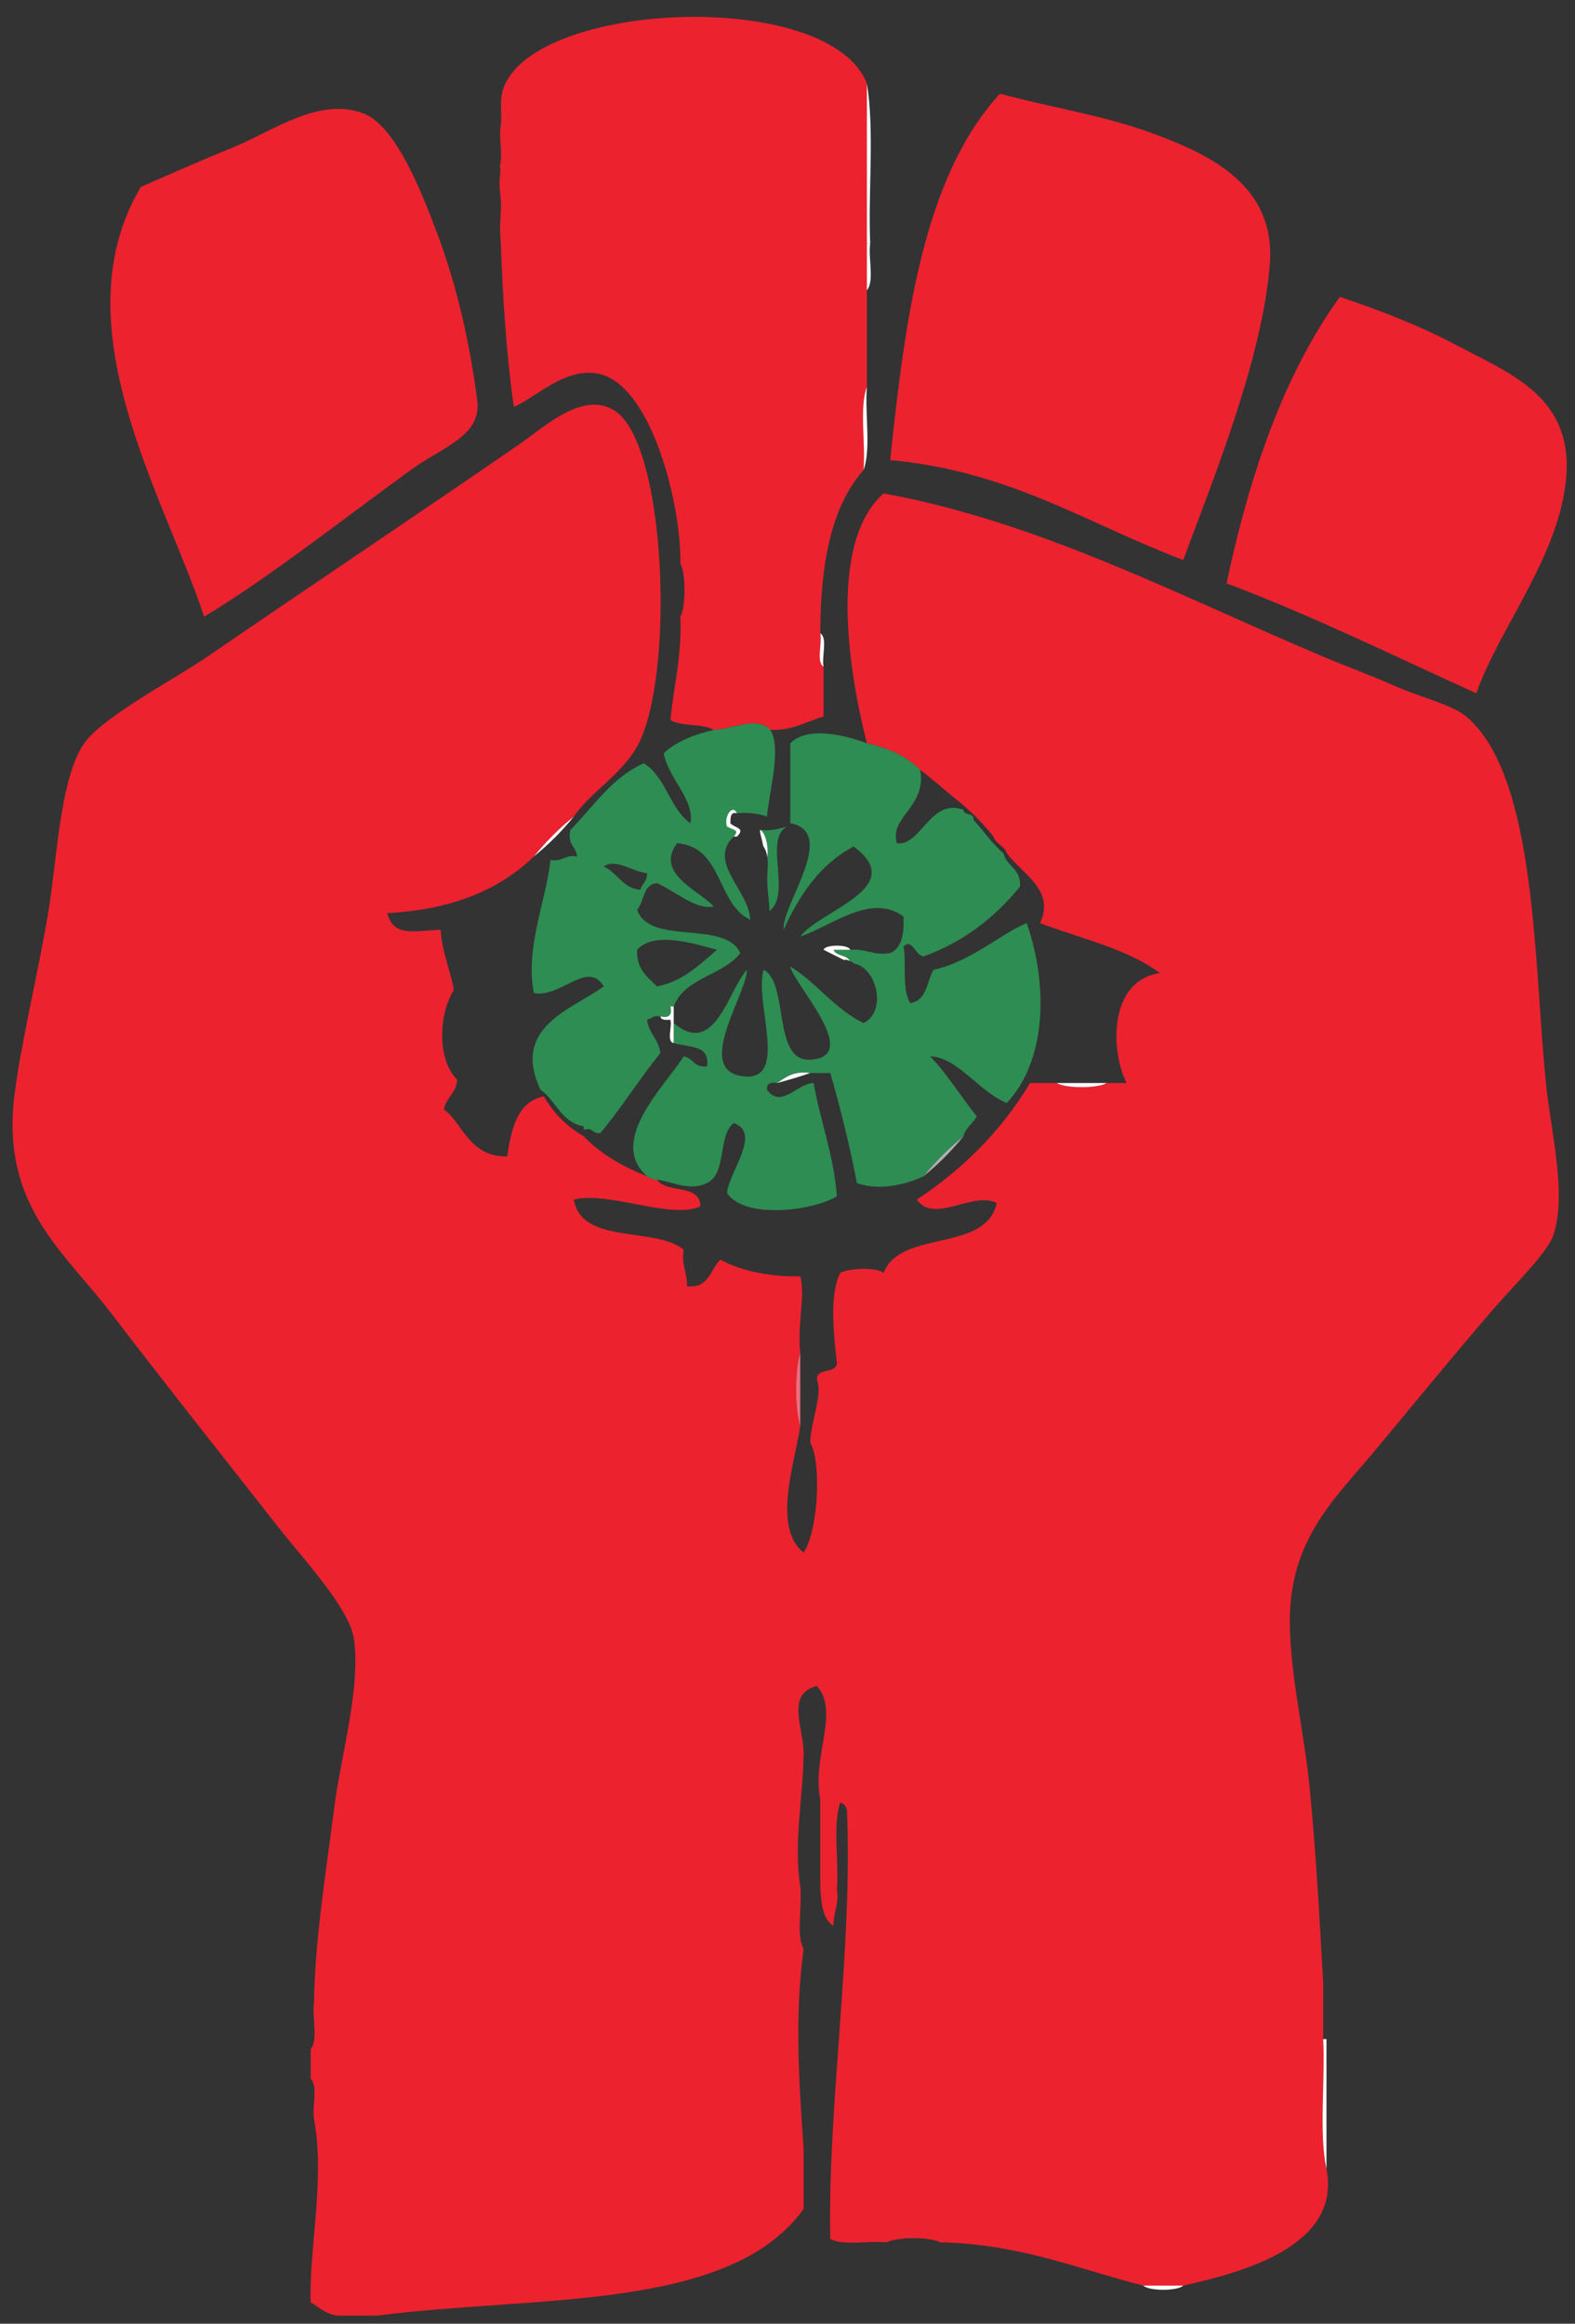 <?xml version="1.0" encoding="utf-8"?>
<!-- Generator: Adobe Illustrator 14.0.0, SVG Export Plug-In . SVG Version: 6.00 Build 43363)  -->
<!DOCTYPE svg PUBLIC "-//W3C//DTD SVG 1.1//EN" "http://www.w3.org/Graphics/SVG/1.1/DTD/svg11.dtd">
<svg version="1.1" id="Layer_1" xmlns="http://www.w3.org/2000/svg" xmlns:xlink="http://www.w3.org/1999/xlink" x="0px" y="0px"
	 width="400px" height="590px" viewBox="0 0 400 590" enable-background="new 0 0 400 590" xml:space="preserve">
<rect x="0" y="0" width="400" height="590" fill="#333333" stroke="none"/>
<g id="XMLID_2_">
	<g>
		<path fill="#EC222F" d="M370.72,88.06c13.03,6.91,28.681,12.82,27.061,32.99c-1.601,19.97-17.12,38.53-22.84,54.98
			c-20.96-9.48-41.32-19.57-63.431-27.91c5.9-27.93,14.601-53.07,28.76-72.74C350.64,78.86,360.41,82.6,370.72,88.06z"/>
		<path fill="#EC222F" d="M392.71,275.84c1.26,11.72,5.33,27.95,1.69,38.061c-1.551,4.279-10.091,12.659-15.23,18.609
			c-10.57,12.23-19.71,23.53-30.45,36.37c-9.93,11.87-21.29,22.23-21.14,43.13c0.09,13.561,3.72,28.11,5.07,42.29
			c1.56,16.26,2.439,31.83,3.39,49.061c0,4.81,0,9.59,0,14.38c0.56,10.72-1.13,23.68,0.84,32.99
			c3.84,19.529-21.26,26.229-36.37,29.6c-3.38,0-6.76,0-10.149,0c-16.641-4.22-31.17-10.55-51.591-10.99
			c-2.569-1.41-10.97-1.41-13.539,0c-4.65-0.43-11.08,0.931-14.37-0.85c-0.67-34.521,5.779-73.69,4.22-109.11
			c-0.37-0.75-0.74-1.51-1.69-1.689c-1.96,5.64-0.29,14.939-0.84,21.989c0.62,4.011-0.95,5.811-0.85,9.301
			c-2.84-1.671-3.17-5.841-3.38-10.15c0-7.33,0-14.66,0-21.99c-2.19-10.91,5.02-22.16-0.851-28.76c-7.97,1.94-3.38,10.7-3.38,16.92
			c0,10.17-2.63,22.74-0.85,33.83c0.56,5.09-1.11,12.39,0.85,16.07c-2.3,16.84-1.2,33.3,0,50.75c0,4.229,0,8.46,0,12.689
			c0,0.851,0,1.69,0,2.54c-18.9,26.21-68.36,21.86-108.27,27.07c-3.38,0-6.76,0-10.15,0c-2.99-0.4-4.63-2.141-6.76-3.391
			c-0.52-13.02,3.72-31.01,0.84-46.52c-0.54-3.12,1.1-8.42-0.84-10.15c0-2.54,0-5.069,0-7.609c1.95-2.28,0.3-8.16,0.84-11.84
			c0.21-15.49,2.92-32.261,5.08-49.061c1.8-14.1,6.78-30.53,5.07-43.14c-1.07-7.88-13-20.51-19.45-28.76
			C55.26,368.09,42.7,352.36,28.16,333.35C16.19,317.71,0.32,306.13,3.63,278.37C5.1,266.04,9.06,250,12.09,232.7
			c2.36-13.55,3.01-34.99,9.3-43.98c4.68-6.7,23.34-16.53,31.3-22c26.25-18.02,51.01-34.51,79.5-54.13
			c6.13-4.22,15.58-13.26,23.69-8.46c13.55,8.04,15.53,68.34,5.92,85.43c-3.98,7.07-12.05,11.86-16.07,17.76
			c-3.74,3.03-7.12,6.42-10.15,10.15c-8.74,8.47-20.87,13.53-37.22,14.38c1.57,6.14,6.65,4.49,13.53,4.23
			c0.43,5.78,2.39,10.02,3.39,15.23c-4.03,6.45-4.19,17.98,0.84,22.83c-0.2,3.47-2.87,4.46-3.38,7.62
			c4.27,2.52,6.33,12.22,16.07,11.84c1.09-7.09,2.53-13.82,9.3-15.23c2.49,4.29,5.87,7.67,10.15,10.15
			c4.28,4.47,9.82,7.66,16.07,10.15c0.68,0.45,1.38,0.89,2.54,0.851c2.31,3.609,10.94,0.899,11,6.77c-7.52,3.45-23.05-3.9-32.14-1.7
			c2.01,11.521,20.34,6.73,27.91,12.69c-0.63,4.01,0.95,5.819,0.84,9.31c5.64,0.561,5.89-4.27,8.46-6.77
			c5.53,3.109,13.79,4.46,20.3,4.229c1.34,4.99-0.8,12.33,0,19.45c-1.4,4.25-1.4,14.36,0,18.61c-1.42,9.479-7.15,25.64,0.85,32.14
			c3.83-5.83,4.521-23.24,1.69-27.91c0.05-5.319,3.229-11.97,1.689-16.069c-0.09-3.2,4.95-1.261,5.08-4.23
			c-0.8-6.87-1.979-17.25,0.84-22.84c1.99-1.15,9.091-1.58,11,0c4.341-11.17,25.99-5.021,28.761-17.76
			c-6.12-3.08-15.92,5.43-20.301-0.851c11.69-7.76,21.471-17.43,28.75-29.6c2.261,0,4.521,0,6.771,0c2.29,1.4,10.399,1.4,12.689,0
			c1.69,0,3.381,0,5.07,0c-4.16-8.12-4.59-26.07,8.46-27.91c-8.22-6.16-20.03-8.73-30.45-12.69c3.891-8.43-4.46-12.4-8.46-17.76
			c-0.569-1.97-2.81-2.27-3.38-4.23c-2.75-3.46-5.85-6.56-9.3-9.3c-3.14-2.51-6.07-5.22-9.31-7.62c-3.33-3.44-8-5.52-13.53-6.76
			c-4.76-18.8-9.72-50.99,4.229-63.44c39.66,7.23,74.96,25.96,111.65,41.44c5.56,2.35,12.32,4.83,18.61,7.62
			c5.989,2.65,14.149,4.56,17.76,7.61C390.55,197.27,389.5,245.94,392.71,275.84z"/>
		<path fill="#FFFFFF" d="M336.88,517.74c0,11,0,21.99,0,32.99c-1.97-9.311-0.28-22.271-0.84-32.99
			C336.32,517.74,336.6,517.74,336.88,517.74z"/>
		<path fill="#EC222F" d="M292.9,33.93c14.869,5.48,31.05,13.37,29.6,32.99c-1.79,24.27-14.97,56.16-21.99,75.28
			c-24.16-9.11-43.939-22.6-74.43-25.38c3.84-36.48,8.56-72.08,27.91-93.04C266.65,27.28,279.95,29.16,292.9,33.93z"/>
		<path fill="#FFFFFF" d="M290.36,580.33c3.39,0,6.77,0,10.149,0C299.05,581.74,291.82,581.74,290.36,580.33z"/>
		<path fill="#FFFFFF" d="M268.37,274.99c4.229,0,8.46,0,12.689,0C278.77,276.39,270.66,276.39,268.37,274.99z"/>
		<path fill="#2D8D52" d="M260.76,234.39c5.62,16.2,4.851,35.15-5.08,45.68c-7.01-2.86-12.55-11.69-19.449-11.85
			c4.439,4.59,7.81,10.24,11.84,15.23c-0.96,1.86-2.83,2.81-3.38,5.07c-3.74,3.03-7.12,6.42-10.15,10.15
			c-4.09,1.99-11.36,3.84-16.92,1.7c-1.88-9.69-4.16-18.96-6.76-27.92c-1.7,0-3.391,0-5.08,0c-4.28-0.62-6.21,1.13-8.46,2.54
			c-1.7-0.29-2.64,0.17-2.54,1.69c3.6,5,7.84-1.71,11.85-1.69c1.72,9.84,5.08,18.04,5.92,28.76c-6.109,3.73-23.53,5.89-27.92-0.85
			c0.5-5.36,8.9-15.26,1.7-17.76c-4.08,3.26-1.73,12.94-6.77,15.23c-4.28,2.16-8.63-0.271-12.69-0.85
			c-1.16,0.039-1.86-0.4-2.54-0.851c-10.19-8.99,4.61-22.97,9.31-30.45c2.44,0.39,2.64,3,5.92,2.54c0.85-5.64-4.84-4.75-8.46-5.92
			c0-1.69,0-3.38,0-5.07c10.53,8.87,13.85-8.5,18.61-13.54c-0.18,6.47-13.62,25.69-0.85,27.07c11.69,1.26,2.57-18.92,5.08-27.07
			c6.5,3.37,2.15,23.39,11.84,22.84c13.56-0.78-4.59-19.61-5.07-23.68c6.78,4.2,11.21,10.78,18.6,14.38
			c5.95-2.85,3.5-14.02-2.46-15.14c-0.08-0.14-0.199-0.26-0.35-0.33c-0.24-0.11-0.48-0.21-0.72-0.31c-0.69-1.61-3.46-1.14-4.08-2.83
			c1.41,0,2.819,0,4.229,0c4.011-0.34,5.82,1.51,10.15,0.84c2.95-1.28,3.56-4.89,3.38-9.3c-8.4-6.13-18.55,2.65-26.22,5.07
			c5.109-6.7,27.689-12.41,13.54-22.83c-8.5,4.47-13.71,12.23-17.771,21.14c-0.62-6.15,13.99-24.73,1.7-27.06c0-6.77,0-13.54,0-20.3
			c4.42-4.52,14.22-1.95,19.45,0c5.53,1.24,10.2,3.32,13.53,6.76c1.739,9.46-7.83,11.76-5.921,18.61c6,0.95,8.561-11.64,16.921-8.46
			c0.09,1.6,2.79,0.59,2.54,2.54c2.569,2.79,4.699,6.01,7.609,8.46c0.83,3.4,4.51,3.94,4.23,8.46
			c-6.33,7.77-14.181,14.01-24.53,17.76c-2.23-0.42-2.85-4.66-5.08-2.54c0.79,3.22-0.5,10.89,1.69,14.38
			c4.26-0.54,4.18-5.41,5.93-8.46C246.41,244.28,254.67,236.77,260.76,234.39z"/>
		<path fill="#B1AFAE" d="M244.69,288.52c-3.03,3.74-6.421,7.12-10.15,10.15C237.57,294.94,240.95,291.55,244.69,288.52z"/>
		<path fill="#FFFFFF" d="M221,61.84c-0.28,0-0.56,0-0.84,0c0-13.53,0-27.06,0-40.6C222.13,33.09,220.44,48.59,221,61.84z"/>
		<path fill="#FFFFFF" d="M220.16,61.84c0.28,0,0.56,0,0.84,0c-0.54,3.69,1.11,9.56-0.84,11.84
			C220.16,69.74,220.16,65.79,220.16,61.84z"/>
		<path fill="#EC222F" d="M220.16,73.68c0,8.18,0,16.36,0,24.53c-1.97,5.37-0.28,14.38-0.851,21.15
			c-8.229,9.25-10.96,23.99-10.989,41.44c0.529,2.57-1.09,7.29,0.84,8.46c0,4.23,0,8.46,0,12.69c-4.41,1.22-7.72,3.56-13.53,3.38
			c-3.28-3.61-9.73-0.16-14.38,0c-2.81-1.7-8.26-0.76-10.99-2.53c0.85-8.74,2.96-16.22,2.53-26.23c1.41-2.56,1.41-10.96,0-13.53
			c0.29-14.7-7.36-45.86-21.14-48.21c-8.4-1.43-15.53,6.15-21.15,8.46c-1.95-13.56-2.84-28.17-3.38-43.14
			c-0.44-3.18,0.53-7.79-0.08-10.8v-0.01c-0.11-1.45-0.29-2.88-0.11-4.33c0.12-0.97,0.29-1.97,0-2.89c0.86-2.51-0.27-6.99,0.19-9.88
			c0.58-2.98-0.53-6.65,0.84-10.15c8.69-22.11,82.94-25.01,92.2-0.85c0,13.54,0,27.07,0,40.6
			C220.16,65.79,220.16,69.74,220.16,73.68z"/>
		<path fill="#FFFFFF" d="M220.16,98.21c-0.561,6.78,1.12,15.78-0.851,21.15C219.88,112.59,218.19,103.58,220.16,98.21z"/>
		<path fill="#FFFFFF" d="M215.93,241.16c-1.41,0-2.819,0-4.229,0c0.62,1.69,3.39,1.22,4.08,2.83c-0.15-0.06-0.3-0.12-0.44-0.19
			c-0.31-0.14-0.66-0.15-0.939-0.02c-1.75-0.87-3.48-1.76-5.24-2.62C209.54,239.76,215.55,239.76,215.93,241.16z"/>
		<path fill="#FFFFFF" d="M208.32,160.8c1.93,1.18,0.31,5.89,0.84,8.46C207.23,168.09,208.85,163.37,208.32,160.8z"/>
		<path fill="#FFFFFF" d="M197.32,274.99c2.25-1.41,4.18-3.16,8.46-2.54C203.06,273.4,200.21,274.22,197.32,274.99z"/>
		<path fill="#ED6C7B" d="M203.24,343.5c0,6.2,0,12.41,0,18.61C201.84,357.86,201.84,347.75,203.24,343.5z"/>
		<path fill="#2D8D52" d="M199.86,209.86c-5.95,3.22,1.24,16.97-4.41,21.45c-0.19-3.32-0.8-6.61-0.55-9.93
			c0.1-1.37,0.16-2.61-0.02-3.77v-0.01c0.36-2.62-0.46-6.14-1.79-6.89C196,211.08,197.83,210.37,199.86,209.86z"/>
		<path fill="#2D8D52" d="M195.63,185.33c2.9,4.58-0.24,15.52-0.85,21.99c-2.1-0.71-4.53-1.1-7.61-0.84
			c-1.22-2.5-3.4,1.01-2.54,3.38c1.35,0.85,3.41,0.8,1.7,2.54c-6.77,6.53,3.91,13.67,4.23,21.14c-8.65-4.03-6.88-18.5-18.61-19.45
			c-5.76,7.77,5.76,12.04,9.3,16.07c-4.43,1.03-10.03-4.05-14.38-5.92c-3.66,0.28-3.21,4.69-5.07,6.77
			c3.21,9.19,22.34,2.46,26.22,10.99c-4.44,5.72-14.11,6.19-16.92,13.54c-0.28,0-0.56,0-0.84,0c0.5,2.19-0.34,3.04-2.54,2.53
			c-1.77-0.35-2.24,0.58-3.39,0.85c0.43,3.52,2.96,4.94,3.39,8.46c-5.31,6.53-9.83,13.85-15.23,20.3c-2.03,0.34-1.84-1.55-4.23-0.85
			c0-0.28,0-0.56,0-0.84c-5.77-1-7.01-6.53-10.99-9.31c-7.58-15.94,8.14-20.45,16.07-26.22c-4.12-6.83-10.97,3.02-17.76,1.69
			c-2.23-11.59,3.01-22.88,4.23-33.83c3.13,0.6,3.63-1.45,6.76-0.85c-0.26-2.56-2.61-3.02-1.69-6.76
			c5.9-5.95,10.44-13.25,18.61-16.92c5.61,3.41,6.54,11.5,11.84,15.23c1.15-5.96-5.59-11.32-6.77-17.77c3.2-3,7.68-4.72,12.69-5.92
			C185.9,185.17,192.35,181.72,195.63,185.33z M166.87,250.46c6.81-1.37,10.78-5.58,15.23-9.3c-5.6-1.48-15.9-4.86-20.3,0
			C161.61,246.14,164.46,248.08,166.87,250.46z M162.64,225.93c0.37-1.61,1.82-2.12,1.69-4.23c-3.46-0.22-7.91-3.89-10.99-1.69
			C156.86,221.57,158,225.5,162.64,225.93z"/>
		<path fill="#FFFFFF" d="M193.09,210.71c1.33,0.75,2.15,4.27,1.79,6.89c-0.14-0.97-0.45-1.89-1.03-2.79
			C193.43,212.71,192.81,211.03,193.09,210.71z"/>
		<path fill="#2D8D52" d="M193.23,232.39c-0.01,0-0.02,0.01-0.04,0.01c-0.01-0.09-0.01-0.18-0.01-0.27
			C193.19,232.22,193.22,232.3,193.23,232.39z"/>
		<path fill="#FFFFFF" d="M185.48,209.02c1.01,1.22,4.02,1.13,1.69,3.38c-0.28,0-0.56,0-0.84,0c1.71-1.74-0.35-1.69-1.7-2.54
			c-0.86-2.37,1.32-5.88,2.54-3.38C185.37,206.08,185.56,207.69,185.48,209.02z"/>
		<path fill="#FFFFFF" d="M171.1,259.77c0,1.69,0,3.38,0,5.07c-1.89-0.36-0.34-4.17-0.84-5.92c-1.21,0.07-2.4,0.14-2.54-0.85
			c2.2,0.51,3.04-0.34,2.54-2.53c0.28,0,0.56,0,0.84,0C171.1,256.95,171.1,258.36,171.1,259.77z"/>
		<path fill="#FFFFFF" d="M145.73,207.32c-3.03,3.74-6.42,7.12-10.15,10.15C138.61,213.74,141.99,210.35,145.73,207.32z"/>
		<path fill="#EC222F" d="M121.2,101.6c1.2,9.1-8.68,11.78-16.92,17.76c-18.14,13.17-36.26,27.52-52.44,37.21
			C41.81,126.08,14.89,82.64,35.77,47.46c6.95-3.04,14.98-6.59,23.68-10.15c9.77-3.99,21.71-12.91,32.99-8.45
			c8.18,3.22,14.76,20.21,18.61,30.44C116.47,73.74,119.43,88.27,121.2,101.6z"/>
	</g>
	<g>
	</g>
</g>
</svg>
